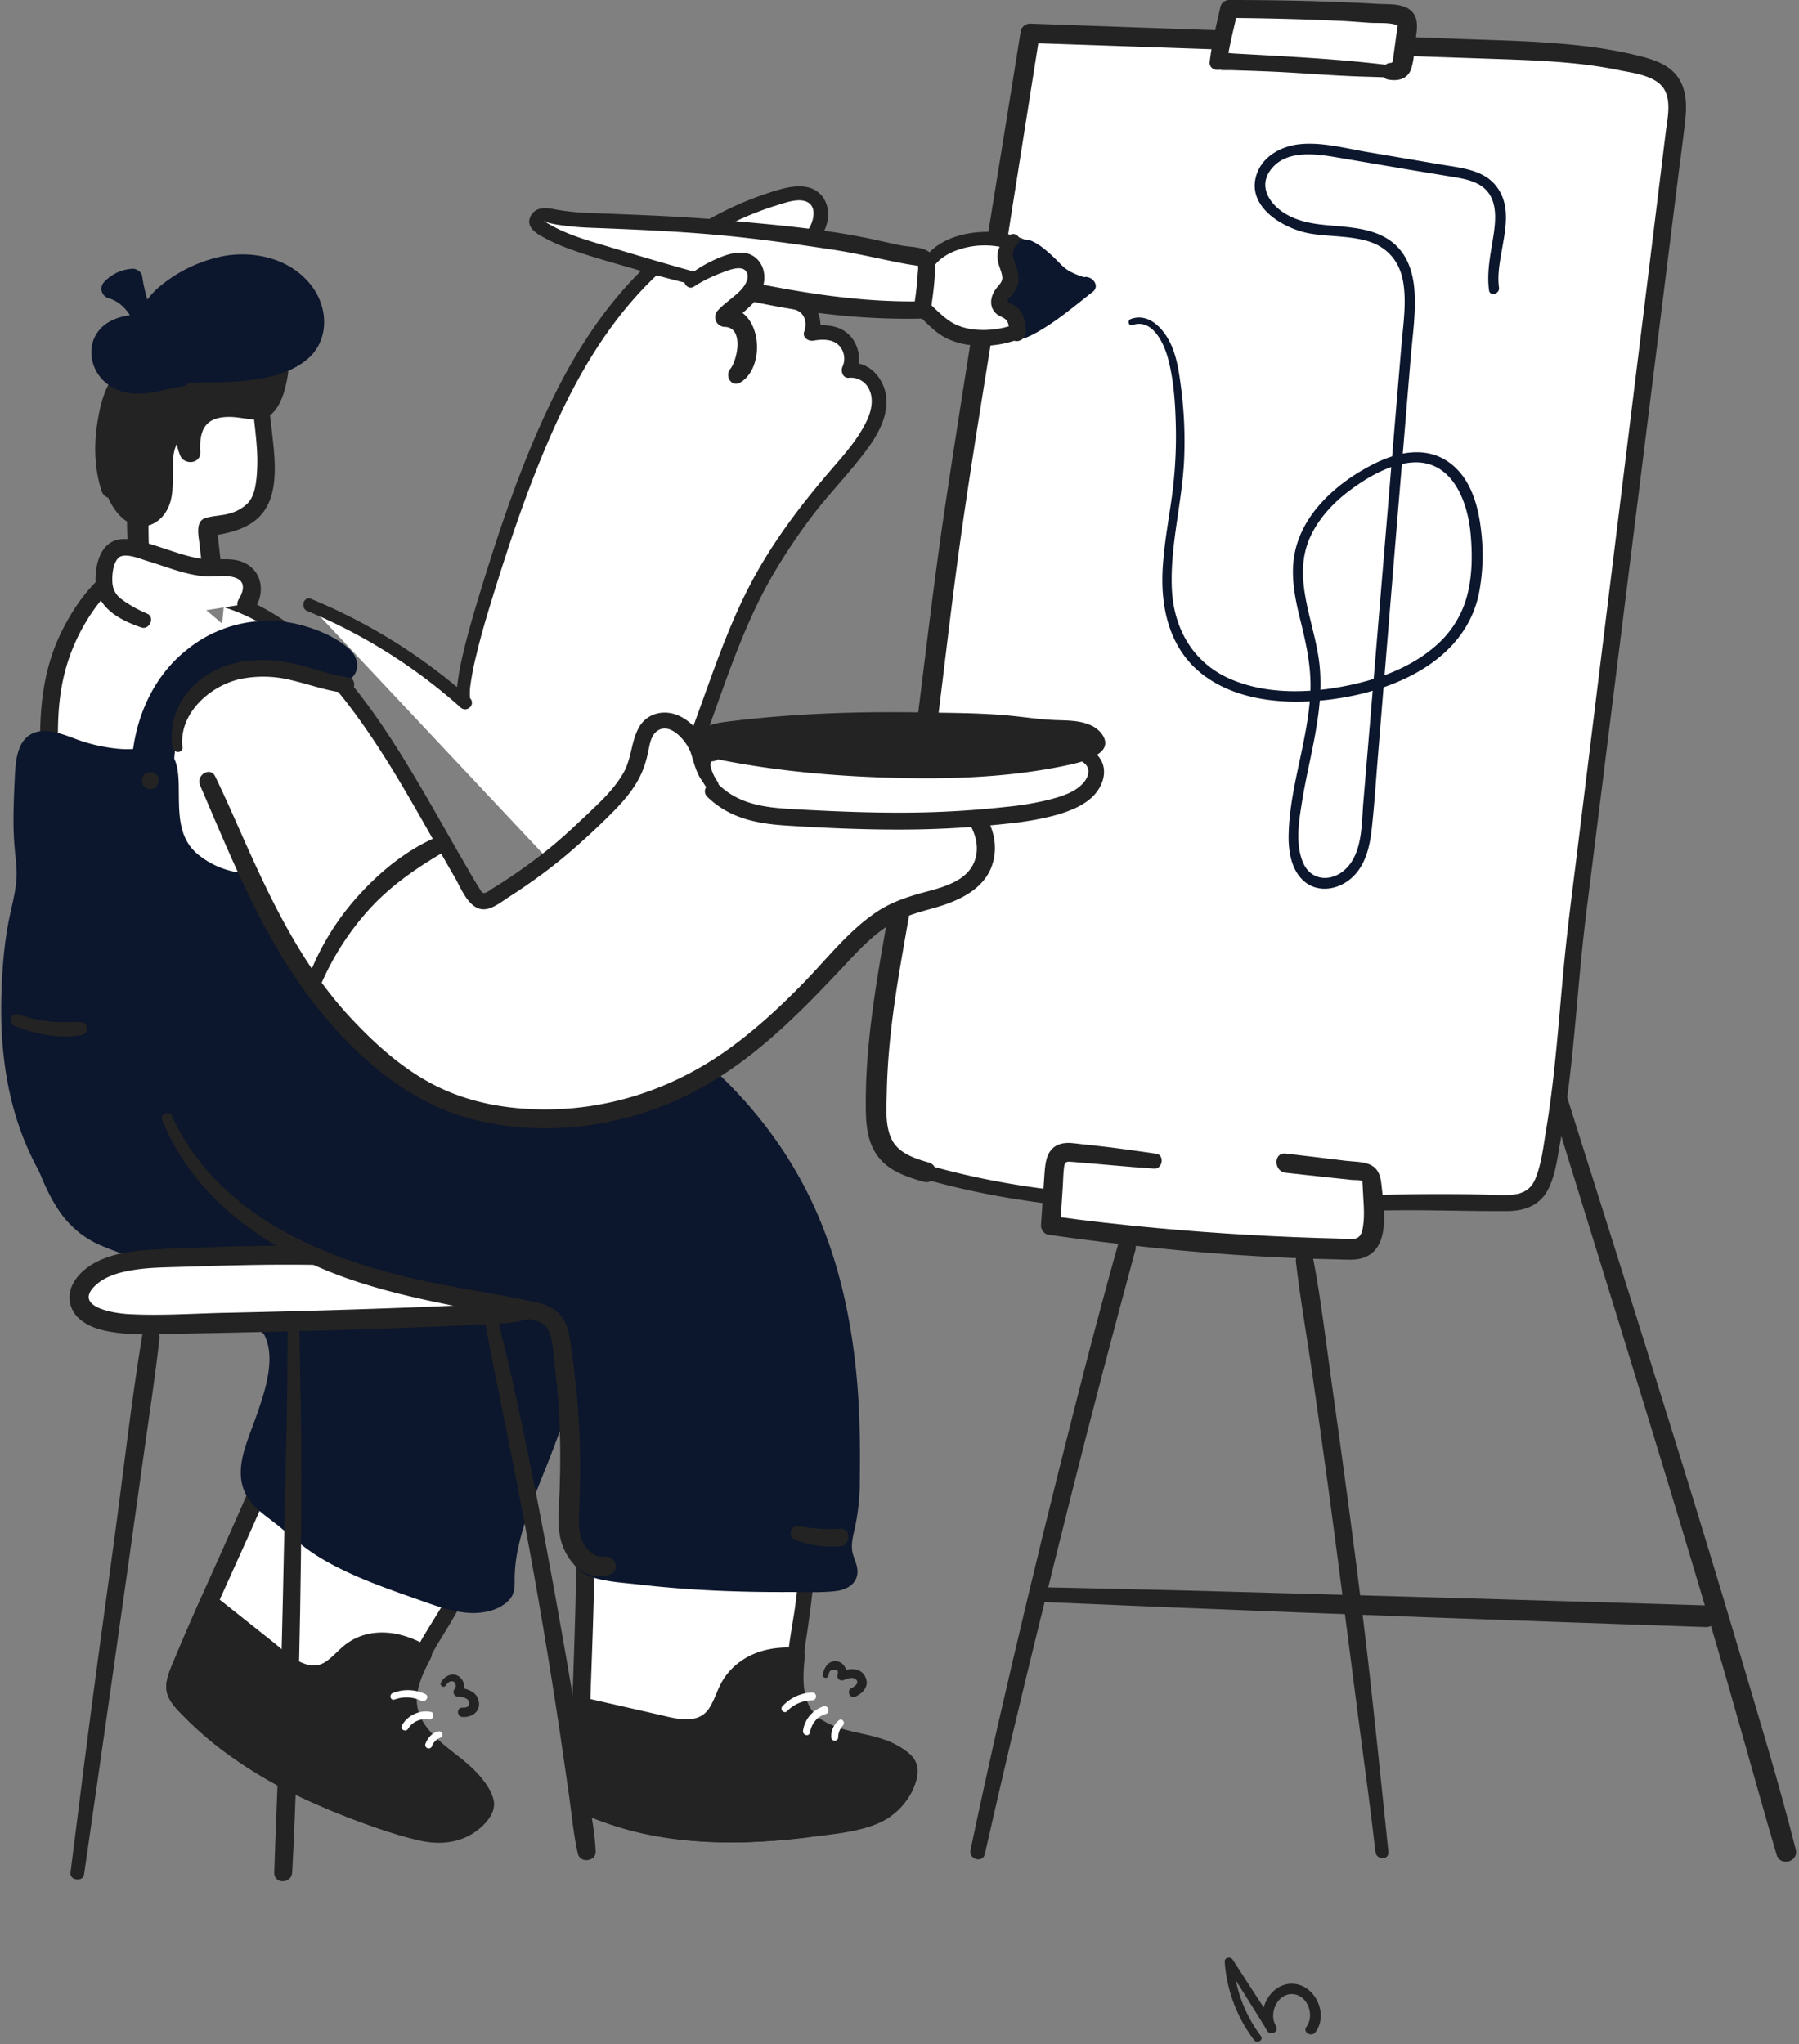 <?xml version="1.0" encoding="UTF-8" standalone="no"?><svg xmlns="http://www.w3.org/2000/svg" xmlns:xlink="http://www.w3.org/1999/xlink" fill="#000000" height="951.1" preserveAspectRatio="xMidYMid meet" version="1" viewBox="81.8 25.0 837.2 951.1" width="837.2" zoomAndPan="magnify"><rect x="81.8" y="25.0" width="837.2" height="951.1" fill="#808080" stroke="none"/><g id="change1_2"><path d="m761 395.29q27.68 95.09 57.08 189.71c20.47 66.23 41 132.46 60.66 198.94 10.26 34.55 19.68 69.39 29.84 104.06 1.67 5.7 10.37 3.32 8.91-2.46-7.81-30.87-17.16-61.41-26.23-91.93q-14.6-49.11-29.82-98c-20.57-66.3-41.66-132.36-62.44-198.51-10.83-34.44-21.75-68.85-32.15-103.42-1.12-3.71-6.92-2.14-5.83 1.61z" fill="#232323"/></g><g id="change2_1"><path d="m512.8 570.36c89.57 25.61 176.26 11.42 266.8 14.36 4.88.16 10.12.23 14.19-2.24 4.78-2.92 6.58-8.49 7.76-13.65 8.46-36.94 9.42-77.26 14.1-115l15.35-123.74 30.66-247.5c.9-7.26 1.48-15.51-3.86-20.93-3.13-3.18-7.75-4.72-12.23-5.94-22.38-6.06-46-6.91-69.28-7.72l-215.11-7.48-33.13 208.85c-10.23 64.5-15.26 128.8-26.59 193.28-5.75 32.71-12.34 65.53-11.86 98.65.1 7 .73 14.57 5.53 20 4.3 4.92 11.14 7.19 17.67 9.06z" fill="#ffffff"/></g><g id="change1_3"><path d="m511.91 573.57c70.61 20.16 143.88 15.77 216.39 14.61 18.25-.29 36.48.44 54.72.33 7.65 0 14.77-2.25 18.75-9.24 3.79-6.64 4.72-15.11 6.07-22.5 6.48-35.34 7.73-71.4 12.17-107q14.22-113.85 28.43-227.7l14.16-113.5c1.17-9.32 2.48-18.64 3.49-28 .76-7 .55-14.6-4-20.38-4.87-6.21-13.1-8.14-20.41-9.88a214.86 214.86 0 0 0 -26.56-4.31c-17.9-1.92-36-2.23-53.92-2.88q-28.77-1.12-57.54-2.12l-114.39-4-28.09-1c-1.78-.06-4 1.43-4.34 3.31-11.69 73.43-24 146.78-35.06 220.31-5.48 36.38-9.57 72.9-14.24 109.38-2.35 18.3-4.86 36.59-7.78 54.81s-6.5 36.47-9.44 54.75c-3.18 19.87-5.67 39.93-5.62 60.08 0 8.35.38 17.35 5.57 24.31s13.35 9.6 21.3 11.9c5.74 1.66 8.19-7.28 2.46-8.94-6.38-1.85-13.86-4.19-17.13-10.51-3.34-6.48-2.54-15.09-2.41-22.13.32-17.48 2.44-34.87 5.19-52.12 2.82-17.62 6.23-35.14 9.05-52.75s5.29-35.51 7.57-53.32c4.55-35.39 8.4-70.87 13.49-106.19 5.13-35.54 11.07-71 16.67-106.43q9.54-60.39 19.07-120.75l-4.35 3.29q110.82 3.82 221.57 7.6c17.49.62 35.08 1.47 52.27 5 6.55 1.35 16.92 2.43 21 8.55 3.76 5.7 1.71 14.25.94 20.52q-6.76 55.38-13.61 110.76l-27.13 220.37c-2.2 17.93-4.6 35.84-6.36 53.81-1.71 17.43-3 34.89-4.9 52.3-1 8.85-2.12 17.68-3.59 26.46-1.28 7.59-2.13 16.14-5.14 23.28-3.48 8.25-11.65 7.49-19.28 7.28-8.78-.25-17.58-.33-26.37-.32-70.27.13-141.3 7.12-210.75-7.09q-13.19-2.7-26.15-6.37c-4.13-1.15-5.88 5.24-1.77 6.42z" fill="#232323"/></g><g id="change2_2"><path d="m182.63 328.3c.38 20.18 10.51 38.81 23.31 53.23s28.27 25.51 42.67 38c52.44 45.33 94.26 108 95.49 183.76.63 38.75-10.25 77.12-25.48 113.37-7.57 18-16.28 35.62-25.37 53-6.94 13.28-22.73 33.2-21.63 48.25.71 9.68 8 17.19 15.5 23.21s15.76 11.75 19.68 20.49a7.39 7.39 0 0 1 .81 3.39 7.7 7.7 0 0 1 -1.84 4 24.35 24.35 0 0 1 -15.42 9.18c-6.42 1-12.77-.75-18.85-2.55-38.44-11.38-76.83-28.93-104.14-58.21-1.64-1.76-3.3-3.66-3.84-6-.69-3 .53-6.19 1.75-9.13 13.61-32.91 29.31-65 42.94-98.09 5.43-13.2 10.79-26.57 12.79-40.67.59-4.24.76-8.91-1.71-12.4-1.65-2.34-4.25-3.8-6.72-5.27-7-4.15-12.86-10.27-19.79-14.31-6.15-3.59-13.7-5.8-20.19-9-15.09-7.44-29.88-15.94-42.07-27.68-21.89-21.1-33.38-52-32.4-82.26.45-13.79 5.4-21.08 12.13-32.36 8.87-14.87 14.88-30 26.59-43.23" fill="#ffffff"/></g><g id="change1_4"><path d="m179.55 328.3c.52 19.41 9.16 37.29 21.31 52.12 13.28 16.21 30.56 28.35 46.25 42 27.4 23.87 51.36 52.05 68.31 84.31 17.84 34 27 72.12 24.92 110.52-2.46 45.37-19.44 88.72-39.34 129-4.57 9.26-9.08 18.64-14.39 27.5-4.54 7.55-9.45 14.92-13.27 22.87-3.45 7.19-6.44 15.17-5.27 23.27 1.34 9.24 7.8 16.64 14.69 22.47s15.34 11 19.76 19.2c1.44 2.68 1.14 4.06-.89 6.28a20.72 20.72 0 0 1 -6.1 4.58c-4.88 2.44-10.33 2.42-15.57 1.31-9.87-2.09-19.63-5.67-29.08-9.14a271.53 271.53 0 0 1 -27-11.51c-17.66-8.73-34.36-19.59-48.49-33.38-2.85-2.78-8.46-6.82-7.85-11.26.74-5.34 4.12-10.93 6.23-15.84 4.59-10.65 9.34-21.22 14.11-31.78 9.48-21 19.08-42 27.62-63.38 4.15-10.4 7.88-21.06 9.52-32.18.69-4.69 1.11-9.55-.8-14s-6-7-10-9.49c-8.63-5.32-15.53-12.71-24.91-16.87s-18.84-8.06-27.9-13.14c-17.65-9.92-33.27-22.58-43.78-40.12a108.54 108.54 0 0 1 -15.33-54.15c-.13-9.23 1.47-17.4 5.88-25.55 4.75-8.78 9.93-17.32 14.62-26.15 4.86-9.15 9.89-18.23 16.66-26.14 3.14-3.66-2.08-9-5.35-5.35-7.24 8.12-12.88 17.33-18.05 26.86-4.87 9-10.2 17.63-15.12 26.55a55.28 55.28 0 0 0 -7.16 26 117.32 117.32 0 0 0 3.07 29.4 112.5 112.5 0 0 0 27.07 51.33c14.27 15.23 33.57 26.75 52.76 34.69 4.67 1.93 9.46 3.65 13.84 6.2 4.54 2.64 8.51 6.1 12.66 9.3 2 1.54 4 3 6.15 4.39s4.66 2.37 6.18 4.34c2.86 3.72 1.23 10 .42 14.12-2.22 11.45-6.48 22.38-10.87 33.15-4.5 11-9.23 21.9-14.06 32.77-9.64 21.73-19.6 43.32-28.72 65.28-2 4.86-4.3 10-2.25 15.28 1.73 4.44 5.82 8 9.15 11.21a176.55 176.55 0 0 0 23.11 18.89c16.75 11.57 35.27 20.38 54.31 27.46a261.6 261.6 0 0 0 29.4 9.41c10.43 2.53 20.83 1.58 29.18-5.65 3.53-3.06 7.15-7.54 6.09-12.52-.93-4.4-4-8.48-6.93-11.78-6.41-7.28-15.07-12.08-21.7-19.14-6.47-6.88-8.67-14.6-5.89-23.65 2.69-8.72 7.73-16.65 12.46-24.38 11.3-18.46 20.71-38.2 29.38-58 9.15-20.89 17-42.39 22.29-64.61 9.63-40.86 8.85-83.16-4.66-123.06-12-35.54-32.86-67.55-58.32-94.95-13.38-14.4-28.19-27.07-43.37-39.53-16.19-13.3-32.11-27.5-41.48-46.62a70 70 0 0 1 -7.33-28.72c-.12-4-6.28-4-6.17 0z" fill="#232323"/></g><g id="change3_1"><path d="m103.63 476.08a124.2 124.2 0 0 0 3.88 102.74c2.68 5.25 5.78 10.36 10 14.49 7.65 7.52 16.77 9.8 26.32 13.4 9.93 3.73 19.14 11.1 28.75 15.84 11.84 5.84 32.11 10.51 36.45 25.08 4.8 16.13-4.67 36.59-9.61 51.52-1.25 3.77-2.43 7.67-2.28 11.64.47 12.19 11.53 16.65 19.27 23.8 9.38 8.65 19.57 14.67 31.36 19.76 11.4 4.94 23.13 9.07 34.85 13.2 10.67 3.75 23.6 7.18 32.41.08a6.54 6.54 0 0 0 1.84-2.08 8.67 8.67 0 0 0 .56-4.12c-.45-26.32 14.35-49.57 22.12-74 8.12-25.61 13.28-52.37 12.84-79.32-1.23-75.71-43-138.43-95.48-183.75-14.4-12.45-29.88-23.53-42.67-38s-22.93-33-23.31-53.23" fill="#0c162c"/></g><g id="change3_2"><path d="m100.66 475.26a127.4 127.4 0 0 0 -.82 94.33c2.88 7.3 6.26 14.63 11 20.94a44 44 0 0 0 18 14c7.32 3.21 15 5.25 22 9.16 7.2 4 13.91 8.9 21.39 12.39 10.05 4.7 22.54 7.61 30.08 16.32 9.46 11 3 29.27-1.09 41.13-4.48 13-12.6 28-2.58 40.44 3.7 4.59 8.77 7.68 13.25 11.41 6 5 11.74 10.05 18.46 14.15 15.07 9.18 32.25 14.85 48.79 20.72 7.09 2.52 14.35 5 21.95 5.27 6.38.21 14.19-1.57 18.31-6.9 2.32-3 1.82-6.63 1.92-10.18a72.36 72.36 0 0 1 1.43-12.37 140.38 140.38 0 0 1 7.25-23.52c6.23-15.9 12.94-31.31 17.42-47.84 8.93-32.92 11.77-67.08 5.85-100.79-5.1-29-16.37-56.75-31.83-81.75-15.25-24.66-34.52-46.78-56-66.15-23.69-21.34-53.6-39.35-65.77-70.36a69.36 69.36 0 0 1 -4.95-22.54c-.2-4.84-7.63-4.89-7.56 0 .46 32.49 22.63 57.41 46.16 77.17 11.6 9.75 23.4 19.18 34.32 29.7a316.25 316.25 0 0 1 28.86 31.71c17.38 22 31.63 46.7 40.64 73.29a209.1 209.1 0 0 1 9.64 91.65 266.24 266.24 0 0 1 -11.43 50.79c-5 15.37-12.39 29.83-17.17 45.27a98 98 0 0 0 -4.43 22.8c-.2 3.16 1 7.74-1.87 9.73a16.84 16.84 0 0 1 -9.79 2.74c-7.23 0-14.25-2.56-21-4.92-8.58-3-17.15-6-25.6-9.44a147.09 147.09 0 0 1 -22-10.65c-6.54-4-12-9.06-17.94-13.77-4.43-3.49-9.8-6.67-12.8-11.61-3.91-6.45-1.27-13.69 1-20.23 4.67-13.51 10.83-27.6 10-42.2-.35-6.25-2-12.12-6.09-17-3.59-4.31-8.52-7.42-13.49-9.9-5.13-2.57-10.53-4.55-15.81-6.79-6.65-2.83-12.71-6.71-18.87-10.44a113.67 113.67 0 0 0 -21.07-9.81c-7.34-2.63-14.41-5.68-19.81-11.51s-9.25-13.83-12.28-21.31a120.83 120.83 0 0 1 .31-91.51c1.51-3.68-4.45-5.26-6-1.64z" fill="#0c162c"/></g><g id="change2_3"><path d="m271.62 817.87c.71 9.68 8 17.19 15.5 23.21s15.76 11.75 19.68 20.49a7.39 7.39 0 0 1 .81 3.39 7.7 7.7 0 0 1 -1.84 4 24.35 24.35 0 0 1 -15.42 9.18c-6.42 1-12.77-.75-18.85-2.55-38.44-11.38-76.83-28.93-104.14-58.21-1.64-1.76-3.3-3.66-3.84-6-.69-3 .53-6.19 1.75-9.13" fill="#ffffff"/></g><g fill="#232323" id="change1_27"><path d="m268.53 817.87c1.36 14.67 13.45 22.87 23.79 31.6a57.23 57.23 0 0 1 7.58 7.43 28.5 28.5 0 0 1 2.74 4.05c1.43 2.55 1.93 4 0 6.42-5.09 6.26-13.12 8.35-20.85 7-7.56-1.3-15-4.11-22.28-6.6-7.08-2.44-14.1-5.08-21-8a234.69 234.69 0 0 1 -39.63-21.37 178.61 178.61 0 0 1 -19.17-14.95c-3.08-2.78-6.08-5.64-9-8.65-1.22-1.29-2.82-2.71-3.25-4.52-.54-2.25.69-5 1.4-7 1.39-4-5.07-6.8-6.9-2.91s-3.51 7.88-2.48 12.14 4.23 7.39 7.14 10.42a161.48 161.48 0 0 0 18.61 16.44 209.71 209.71 0 0 0 43.34 24.93c15.54 6.8 32.07 13.16 48.69 16.72 8.57 1.84 17.36 1.37 24.76-3.75a26 26 0 0 0 7.37-7.42c2.52-4.06 1.55-7.93-.63-11.88-4.31-7.8-11.71-13.09-18.55-18.51s-14.57-12.21-15.56-21.56c-.41-3.89-6.54-4-6.17 0z"/><path d="m278.66 794.49a47.64 47.64 0 0 0 -7.75-3.74c-8.17-3-17.66-3.07-24.93 2-4.91 3.43-8.69 9.05-14.27 10.8-7.35 2.29-14.72-2.88-20.92-7.8l-31.85-25.3c-4.66 10.54-9.26 21.1-13.67 31.76-1.22 2.94-2.44 6.12-1.75 9.13.54 2.37 2.2 4.27 3.84 6 27.31 29.28 65.7 46.83 104.14 58.21 6.08 1.8 12.43 3.54 18.85 2.55a24.35 24.35 0 0 0 15.42-9.1 7.7 7.7 0 0 0 1.84-4 7.39 7.39 0 0 0 -.81-3.39c-3.92-8.74-12.22-14.48-19.68-20.49s-14.79-13.53-15.5-23.21c-.52-7.15 2.73-15.35 7.04-23.42z"/><path d="m280.74 790.92c-8.06-4.65-17.05-7.45-26.4-5.89a26.76 26.76 0 0 0 -12.1 5.42c-3.14 2.48-5.75 5.74-9.13 7.9-8.6 5.49-18.44-4.73-24.7-9.7l-26.55-21.08c-1.84-1.46-5.3-1.85-6.49.84-4.72 10.66-9.39 21.35-13.83 32.13-2 4.84-3.47 9.9-.88 14.85 2.12 4.07 6.07 7.44 9.33 10.59 14.55 14.06 31.69 25.29 49.79 34.2a292.27 292.27 0 0 0 27.87 11.89c9.61 3.56 19.52 7.13 29.54 9.35 10.44 2.33 21 .86 29-6.7 3.46-3.27 6.54-7.64 5.22-12.6-1.2-4.53-4.41-8.73-7.54-12.12-7.17-7.75-17-12.78-23.41-21.24-3.23-4.24-5.15-9.15-4.62-14.53.61-6.24 3.55-12.19 6.43-17.65 2.48-4.71-4.66-8.89-7.14-4.18-4.42 8.38-8.78 17.93-7.35 27.64 1.25 8.55 6.89 15.59 13.17 21.19s13.93 10.18 19.11 17c1.09 1.43 2.94 3.7 3.23 5.51.36 2.28-1.73 4.07-3.34 5.5a20.08 20.08 0 0 1 -12.12 5c-5.19.31-10.27-1.21-15.19-2.66q-7.11-2.1-14.12-4.47c-8.71-3-17.31-6.23-25.71-10-16.61-7.42-32.68-16.52-46.8-28-4.08-3.33-8-6.86-11.75-10.58-3.47-3.45-7.77-6.49-6.24-11.81 1.69-5.85 4.67-11.53 7.07-17.11s4.95-11.38 7.46-17l-6.49.84 26.54 21.07c7.34 5.83 15.75 14.11 25.84 13.79 9.71-.31 13.88-8.85 21.52-13.09 8.6-4.78 18.72-1.7 26.65 2.87 4.58 2.64 8.75-4.51 4.13-7.17z"/></g><g fill="#ffffff" id="change2_18"><path d="m265.41 815.79a15.8 15.8 0 0 1 12.43.58c2.12 1 4-2.2 1.84-3.15a18.87 18.87 0 0 0 -15.11-.46c-1.84.73-1.1 3.72.84 3z"/><path d="m271.68 829.42a9.27 9.27 0 0 1 9.49-4.36c2.34.45 3.31-3.16 1-3.56a12.88 12.88 0 0 0 -13.3 6.26c-1.11 1.81 1.69 3.42 2.83 1.66z"/><path d="m282.84 837.33a7.09 7.09 0 0 1 3.89-3.79 1.53 1.53 0 0 0 -.81-2.94c-3 .55-5.15 3.11-6.16 5.88a1.61 1.61 0 0 0 1.12 2 1.63 1.63 0 0 0 2-1.12z"/></g><g id="change1_5"><path d="m289.28 809.19c.73-1.17 2.44-2.73 4-1.47a2.47 2.47 0 0 1 .15 3.12 2.14 2.14 0 0 0 1.49 3.6c1.65.18 4.28.37 5 2.12 1 2.35-.9 3.08-2.9 3-2.82-.1-2.77 4.15 0 4.34 4 .29 8.2-2.17 7.67-6.7-.58-5.09-5.46-6.56-9.81-7l1.83 3.17a6 6 0 0 0 -1.68-8.56c-3.07-1.74-6.51.2-8 3a1.32 1.32 0 0 0 2.28 1.34z" fill="#232323"/></g><g id="change2_4"><path d="m511.82 152.14c1.91-6.95 8.55-11.65 15.38-13.95a42 42 0 0 1 27.18.18 44.24 44.24 0 0 1 17.9 12.31 15.84 15.84 0 0 0 5.79 4.43c1.54.68 7.91 3.86 9.34 2.74l-8 6.27c-6.32 4.93-12.7 9.89-19.9 13.43-10.05 4.94-22.94 6.39-33.59 2.28-7.5-2.89-12.17-10.37-18.9-14.78" fill="#ffffff"/></g><g id="change1_6"><path d="m514.44 152.86c2.45-7.53 10.41-11.29 17.63-12.84a38.11 38.11 0 0 1 25.64 3.52 41.85 41.85 0 0 1 9.39 6.84c2.46 2.34 4.54 5.1 7.49 6.87 3.78 2.27 10.27 5.79 14.61 3.66l-4.29-5.56c-12.09 9.42-24.47 21-40.34 22.88-6.73.8-14.46.22-20.31-3.5-5.66-3.6-9.72-9.24-15.39-12.93-4.11-2.68-7.67 3.72-3.79 6.5 6 4.28 10.34 10.65 17 14 7.13 3.58 15.64 4.21 23.43 3.16 17.5-2.36 30.94-14.67 44.36-25.12 3.33-2.58-.9-7.24-4.28-5.55 1.25-.62.59-.12-.46-.54-.72-.29-1.47-.5-2.19-.78-1-.41-2-.86-3-1.32-3.48-1.68-5.6-4.5-8.39-7.08a44.17 44.17 0 0 0 -22.17-11.44c-14.52-2.62-35.49 1.54-40.24 17.78-1 3.37 4.16 4.75 5.23 1.44z" fill="#232323"/></g><g id="change2_5"><path d="m225.69 306.45a253.86 253.86 0 0 1 72.66 45.55c-4.13-3.7 6.18-38.52 7.84-43.92 4.19-13.71 8.49-27.7 13.34-41.29 15.05-42.22 32-83.81 64.79-115.39a147.12 147.12 0 0 1 57.09-33.82c5.81-1.85 16.5-5.28 20.75 1.19 2.06 3.14 2 7.32.67 10.84s-3.71 6.51-6.15 9.37q-4.55 5.34-9.46 10.37c-2.48 2.54-5.78 5-5.61 9 .32 7.36 11.56 5.43 15.74 10.26a11.22 11.22 0 0 1 2 11.61c4.43-.85 9.29-.92 13.15 1.41a12.28 12.28 0 0 1 4.35 15.73c6.17-1 12.13 4.24 13.56 10.33s-.7 12.51-3.89 17.89c-7.86 13.21-19.12 23.75-28.4 35.9a263.23 263.23 0 0 0 -24.88 38.61c-16.59 32.08-24.64 68-40.64 100.36-8.7 17.61-21.05 35.16-39.65 41.5" fill="#ffffff"/></g><g id="change1_7"><path d="m224.9 309.34a252.88 252.88 0 0 1 71.27 44.86c2.95 2.63 7.15-1.49 4.36-4.37.34.35.05.36 0-.28 0-.37-.06-.61-.08-1.1a30.23 30.23 0 0 1 .36-5.29 130 130 0 0 1 2.6-13.12c1.68-7.06 3.62-14.07 5.73-21 8.92-29.27 18.53-58.53 31.19-86.43 11.81-26 26.91-50.86 48-70.43a142.65 142.65 0 0 1 36-24.26 145.14 145.14 0 0 1 19.67-7.6c3.92-1.2 10.53-3.6 14.28-.81 3.22 2.38 2.21 7.4.72 10.44-1.75 3.56-4.61 6.57-7.22 9.52-2.87 3.23-5.87 6.31-8.91 9.38-2.12 2.15-4 4.54-4.52 7.6-1 6 3.32 9.46 8.46 11.15 2.22.73 4.82 1.07 6.82 2.34 3.15 2 3.67 6.09 2.42 9.34-1 2.69 1.94 4.64 4.24 4.23 4.08-.71 9.21-.89 12.2 2.51a8.93 8.93 0 0 1 1.4 9.56c-1 2.09.14 5.54 3 5.21a9.3 9.3 0 0 1 9.57 5.82c2 4.47.74 9.82-1.24 14.06-3.92 8.38-10.38 15.64-16.37 22.58-12.77 14.8-24.62 30.16-34.34 47.17-19.5 34.13-27.59 73.11-45 108.19-8.15 16.44-19.5 33.51-37.37 40.32-3.66 1.39-2.21 7.24 1.65 6 17.42-5.7 29.55-20.08 38.23-35.63 10-18 16.81-37.7 23.71-57 7.25-20.32 14.66-40.63 25.48-59.37a274.22 274.22 0 0 1 18-27.11c6.24-8.35 13.38-15.94 20-24 6.78-8.33 14.85-18.21 15.15-29.48.25-9.51-7.18-19.59-17.49-18.4l3 5.21a16 16 0 0 0 -1.92-17.26c-4.83-5.84-12.56-6.17-19.49-4.95l4.24 4.24c2.3-6 .11-13.76-5.6-17.11a28.54 28.54 0 0 0 -6.42-2.41c-1.53-.45-4.59-.9-5.42-2.52-1.28-2.49 2.29-5.19 3.76-6.66 3.08-3.06 6-6.28 8.85-9.55 4.7-5.43 9.85-11.65 9.28-19.32-.46-6.1-4.47-10.8-10.57-11.69-5.62-.83-11.31 1-16.59 2.67a151.93 151.93 0 0 0 -41.36 20.77c-25.39 18.16-44.06 44.08-57.95 71.73-14.44 28.74-25 59.54-34.43 90.22-3.18 10.31-6.31 20.64-8.79 31.15a127.27 127.27 0 0 0 -2.94 16c-.32 3.16-.75 7.35 1.67 9.85l4.36-4.37a261.3 261.3 0 0 0 -74-46.28c-3.57-1.47-5.12 4.33-1.59 5.79z" fill="#232323"/></g><g id="change2_6"><path d="m331.3 632.6c5.56-2.69 7.74-6.79 5.78-10.88-1.37-2.88-3.3-8.79-7.26-10.28-6.76-2.52-20.14-1.44-27.84-1.61-19.2-.44-38.5-.05-57.69-.61-27.92-.82-56 0-84 1.1-9.83.38-20.1.88-28.84 4.4s-15.27 11.06-12.09 17.45c4.07 8.18 19.58 9.24 32.15 9 53.31-1 106.63-2.08 160-4.91 6.76-.37 14-.86 19.79-3.66z" fill="#ffffff"/></g><g id="change1_8"><path d="m333 635.5c5.53-2.73 9.92-7.93 7.76-14.37-1.75-5.21-4.45-11.36-9.9-13.48-5.77-2.24-12.64-2.06-18.72-2.1-7.41 0-14.82-.18-22.23-.29-36.44-.52-72.87-1.29-109.3 0-8.85.31-17.71.59-26.54 1.12-8 .49-16.26 1.21-23.81 4.18-6 2.37-12.14 6.46-14.89 12.57a13.16 13.16 0 0 0 3.7 15.78c4.67 3.94 10.89 5.37 16.8 6.16 7.46 1 14.93.77 22.44.63q27.33-.51 54.68-1.13 30.76-.72 61.52-1.89 15.72-.63 31.44-1.42c9.32-.48 19.1-.42 27.56-4.84 4.31-2.26 1.31-9.82-3.37-8-6.87 2.67-14.18 3-21.45 3.33q-12.3.63-24.61 1.15c-16.4.7-32.81 1.24-49.22 1.73q-24.27.7-48.53 1.22c-14.88.33-30 1.43-44.87.59-6.39-.36-25.42-3.21-15.61-13 4.78-4.76 11.82-6.53 18.28-7.56 7.55-1.2 15.28-1.19 22.91-1.44 16.05-.51 32.1-1 48.16-1s32.35.52 48.54.61 32.62.29 48.91-.06c3.37-.07 6.75-.1 10.11.16 2.44.19 5.47.32 7.22 2.21a21.91 21.91 0 0 1 3.81 7c1.16 3.19-1.62 5-4.19 6.42-3.82 2.01-.45 7.61 3.4 5.72z" fill="#232323"/></g><g id="change2_7"><path d="m192.41 413.38c7.79 18.26 23.92 30.71 40.93 38.11s35.23 10.56 53 15.44c64.62 17.77 126 56.2 155 124.78 14.88 35.1 19.12 75 18.59 115-.26 19.87-1.71 39.86-3.59 59.83-1.44 15.26-8.51 40.56-1.95 53.81 4.22 8.51 13.69 12.07 22.72 14.2s18.73 3.63 25.54 9.85a6.65 6.65 0 0 1 2 2.73 8.2 8.2 0 0 1 -.19 4.51 27.41 27.41 0 0 1 -10.7 15.36c-5.5 3.79-11.94 5.06-18.16 6.15-39.3 6.85-80.83 8.15-116.6-6.29-2.15-.87-4.36-1.85-5.73-3.77-1.74-2.43-1.79-5.89-1.77-9.13.31-40.73 3.19-81.42 2.68-122.17-.11-7.92-6.44-94.12-6.26-94.07l-92.22-25.4c-50.84-14-65.19-34-73.82-91.5" fill="#ffffff"/></g><g id="change1_9"><path d="m189.74 414.94c6.7 15.35 19.24 27.22 33.77 35.22 16.9 9.32 36 13.19 54.5 17.91 30.8 7.83 60.56 19.89 87 37.65s49.05 41.42 64.49 69.52c18.64 33.93 25.44 72.53 26.64 110.87a571.12 571.12 0 0 1 -2.07 64.08c-.7 8.67-1.4 17.32-2.78 25.91-1.29 8-2.72 16-3.24 24.17-.46 7.09-.29 14.71 2.73 21.28 3.22 7 9.69 11.33 16.65 14.05 7.85 3.07 16.38 3.76 24.25 6.74 2.67 1 8.77 3.35 9.26 6.52.59 3.87-3.5 9.36-6 11.93-6.42 6.69-16 7.83-24.74 9.25-9.75 1.59-19.55 2.78-29.4 3.45-19.67 1.33-39.63.67-58.9-3.76-4.31-1-8.58-2.16-12.78-3.54-2.29-.74-4.56-1.55-6.81-2.41-1.77-.68-4.27-1.34-5.51-2.84s-1.17-4-1.19-5.89c0-2.65 0-5.3.09-7.95q.13-8.24.37-16.48c.6-21.5 1.59-43 2.1-64.5.32-13.45.75-27 0-40.4-.51-8.87-1.11-17.73-1.71-26.59-1.29-19.2-2.69-38.39-4-57.6-.06-.88-.08-1.77-.17-2.65-.1-1 .34-1.6-.21 0a4.42 4.42 0 0 0 -3-5.38l-60.61-16.68c-16.48-4.54-33.42-8.29-49.42-14.38-9.63-3.67-19-8.55-26.65-15.6a66.73 66.73 0 0 1 -16.11-23.91c-5.59-13.65-8.57-28.58-10.77-43.12-.72-4.79-8-2.75-7.28 2 3.63 24 8.13 50 25.45 68.36 18.82 19.94 48 25.54 73.24 32.51l69.82 19.24-3-5.37c-.5 1.44 0 3.51.06 5q.35 5.09.7 10.14 1.11 15.95 2.26 31.89c1.33 18.78 3.17 37.63 3.23 56.47.07 22.43-.77 44.85-1.52 67.26-.36 11-.7 22-.9 32.94-.1 5.29-.35 10.63-.16 15.91.16 4.22 1.06 8.39 4.34 11.3s7.89 4.13 11.83 5.51a143.61 143.61 0 0 0 15 4.38 182.54 182.54 0 0 0 28.77 4.27c20.26 1.44 40.62-.17 60.65-3.26 9.34-1.44 19.73-2.5 27.71-8 6.52-4.49 12.75-12.77 13-21 .27-8.49-10.24-12.93-17-15.1-8.23-2.65-17.23-3.23-25-7.22-7-3.61-10.51-9.38-11.16-17.15-.69-8.3.53-16.7 1.8-24.89a546.49 546.49 0 0 0 5.47-56.55c2.07-41.41.5-84.21-12.91-123.82a200.88 200.88 0 0 0 -55.92-84.8c-23.68-21.29-51.86-37-81.67-48-17.18-6.32-34.9-10.31-52.57-14.94-18.14-4.74-36.22-11.25-50.07-24.38a63.71 63.71 0 0 1 -14.64-20.72c-1.6-3.63-6.9-.49-5.33 3.12z" fill="#232323"/></g><g id="change3_3"><path d="m154.79 527.07c8.63 57.49 50.09 71.25 100.93 85.25l92.21 25.4c-.95-.26 1 39.38 1.12 42.06a401.24 401.24 0 0 1 0 52.13c-1 13.67-.32 22.41 14.2 24.6 35.18 5.29 69.69 6.1 105.22 5.15 3.3-.09 7.39-.73 8.39-3.88.65-2-.37-4.17-1.13-6.17-2.67-7.08-.76-12.26.72-19.11 1.65-7.66 1.52-15.88 1.61-23.85.48-40-3.81-79.89-18.73-115-29.16-68.54-90.54-106.91-155.18-124.6-17.75-4.85-36-8-53-15.37s-33.15-19.81-41-38.06" fill="#0c162c"/></g><g id="change3_4"><path d="m151.81 527.89c2.13 13.92 6.5 27.66 14.48 39.39a86 86 0 0 0 26.71 24.88c25.37 15.45 55.92 21.71 84.19 29.55l69.81 19.29v-6.65c-4.5.94-2.78 11.15-2.7 14.14.19 7.79.51 15.58.85 23.37.38 8.64.87 17.28 1.06 25.93.16 7.8.13 15.6-.18 23.4-.26 6.26-1.1 12.56-.94 18.83.22 9.1 4 16.32 13.11 19.08 6.65 2 14.12 2.36 21 3.16q11.6 1.34 23.23 2.13c15.71 1.07 31.45 1.45 47.2 1.37 7 0 14.37.36 21.36-.48 5.71-.69 10.76-4.24 9.73-10.63-.49-3.07-2.19-5.77-2.43-8.92-.25-3.36.62-6.63 1.37-9.87a104.67 104.67 0 0 0 2.27-22.19c.21-15 .05-29.91-1.19-44.84-2.38-28.65-8.35-57-20.45-83.23-20-43.27-55.62-77.09-97.72-98.71a305.14 305.14 0 0 0 -66.57-24.4c-26.25-6.47-54.22-12.34-72.86-33.62a61.29 61.29 0 0 1 -9.68-15.13c-2-4.46-8.39-.57-6.53 3.82 9.66 22.8 31.26 36.72 53.94 44.4 13.39 4.54 27.28 7.29 40.9 11a312.65 312.65 0 0 1 31.47 10.31c40.95 15.93 78.65 42 103.77 78.51a199.67 199.67 0 0 1 29.82 68.92c6.34 27.66 7.59 56 7.23 84.3a97.71 97.71 0 0 1 -2.29 20.53c-1.42 6.36-1.6 12 .63 18.15.27.73 1.17 2.43.64 3.17s-2.14.78-2.85.87c-3.63.49-7.47.26-11.12.33q-11 .22-22.06.15c-14.84-.12-29.68-.7-44.47-1.94q-11.07-.93-22.11-2.38c-4.72-.63-10.79-.73-14.65-3.94-2.74-2.29-3.27-6.11-3.4-9.47-.21-5.73.54-11.5.79-17.22.64-14.52.22-29.05-.56-43.55-.65-12.31-1.32-24.66-1.43-37 0-1.05 0-2.11 0-3.16a5.18 5.18 0 0 0 .05-1c-.09-.48-.06 0 0 0 .51.68-5 3.08-2.34 2.51 3.41-.72 3.16-5.78 0-6.65-37.08-10.15-74.48-19.52-111.27-30.68-23.18-7-47.54-16.26-63.08-35.83-9.51-12-14.41-26.68-16.74-41.63-.61-3.92-6.54-2.25-5.95 1.64z" fill="#0c162c"/></g><g id="change2_8"><path d="m454.39 820.34c4.22 8.51 13.69 12.07 22.72 14.2s18.73 3.63 25.54 9.85a6.65 6.65 0 0 1 2 2.73 8.2 8.2 0 0 1 -.19 4.51 27.41 27.41 0 0 1 -10.7 15.37c-5.5 3.79-11.94 5.06-18.16 6.15-39.3 6.85-80.83 8.15-116.6-6.29-2.15-.87-4.36-1.85-5.73-3.77-1.74-2.43-1.79-5.89-1.77-9.13" fill="#ffffff"/></g><g id="change1_10"><path d="m451.73 821.89c6.24 12 19.91 14.58 31.87 17.53a62.94 62.94 0 0 1 9.22 2.83c2.42 1 7.49 3.15 8.49 5.82s-2 7.42-3.34 9.52a23.14 23.14 0 0 1 -8 7.48c-6.42 3.61-14.37 4.33-21.52 5.42q-11.88 1.8-23.85 2.71a228.41 228.41 0 0 1 -47-.93 167 167 0 0 1 -24.91-5.27 117 117 0 0 1 -12.53-4.27c-1.43-.6-3-1.2-3.83-2.59-1-1.69-.93-4.32-1-6.2a3.78 3.78 0 0 0 -7.56 0c-.22 3.84-.2 7.88 2 11.22s5.78 4.83 9.3 6.25a139.67 139.67 0 0 0 25.43 7.46c17.3 3.42 35.1 4 52.66 2.88 9.1-.58 18.17-1.63 27.18-3 8.26-1.24 17.05-2.21 24.85-5.36a30.85 30.85 0 0 0 16.5-15.07c1.59-3.26 3.24-7.41 2.57-11.09-.65-3.53-3.48-5.85-6.3-7.8-13.29-9.17-36.36-4.87-44.84-20.69-1.88-3.51-7.16-.4-5.33 3.11z" fill="#232323"/></g><g id="change1_11"><path d="m120.91 897.23q14.4-99.47 28.28-199c2.34-16.87 5-33.74 6.82-50.68.48-4.55-7.31-5.65-8.06-1.09-5.2 31.71-8.74 63.77-13.07 95.6-4.72 34.56-9.51 69.12-13.9 103.72q-3.23 25.29-6.38 50.6c-.44 3.56 5.79 4.43 6.31.85z" fill="#232323"/></g><g id="change2_9"><path d="m150.65 286c-14.56 2.4-25.21 14.91-32.84 27.54-15.1 25-14.26 50.29-12 78.5q1.26 15.32 2.51 30.63c.62 7.61 1.23 15.35-.45 22.8-2.42 10.9-11.87 19.23-13.34 30.14-3.63 26.66 63.34 29.07 79.19 28.72 22.18-.5 45.94-4.51 61.79-20 4.91-4.81 9-10.91 9.58-17.76.57-6.51-2.05-12.82-4.43-18.9a325.44 325.44 0 0 1 -22-104.23" fill="#ffffff"/></g><g id="change1_12"><path d="m149.76 282.73c-18.67 3.27-31.87 20.81-39.65 36.87-8.81 18.17-10.33 38.25-9.38 58.16.53 11.2 1.58 22.39 2.47 33.57.86 10.95 3.21 23.19.28 34-3.64 13.4-19.32 26.12-11.35 41 5 9.36 16.72 13.71 26.32 16.42 11.94 3.38 24.47 4.88 36.82 5.73 29 2 64.65.38 85.59-22.67 7.1-7.81 10.66-17.27 8.49-27.81-1.08-5.28-3.36-10.26-5.25-15.28q-3.06-8.15-5.7-16.45a320.74 320.74 0 0 1 -13.57-66.12q-.81-8.36-1.25-16.72c-.32-6.32-10.14-6.38-9.88 0a326.06 326.06 0 0 0 9 63.78q3.65 15 8.72 29.68c1.67 4.84 3.51 9.61 5.37 14.39s4 10 3.4 15.28c-1 8.62-8.51 15.66-15.34 20.21a71.15 71.15 0 0 1 -23.27 9.66c-12.31 2.91-25.08 3.53-37.69 3.16a212.72 212.72 0 0 1 -32.65-3.25c-9.35-1.75-20.79-4.18-27.95-10.42-2.71-2.37-4.33-4.95-4.41-7.82-.21-7.6 5.52-14.44 9-20.79 4.83-8.92 5.93-18.24 5.33-28.28-.63-10.56-1.74-21.12-2.63-31.66-1.79-21.08-3.87-42.81 2.45-63.37a89 89 0 0 1 14.78-28.41c6.1-7.84 13.83-14.45 23.82-16.33 4.28-.81 2.45-7.26-1.79-6.51z" fill="#232323"/></g><g id="change3_5"><path d="m103.09 570.14c-11.2-20.81-16.17-44.58-16.91-68.2a256.32 256.32 0 0 1 2.34-41.34c1.4-10.76 6.06-23.25 4.72-34a168.12 168.12 0 0 1 -.92-32.19c.4-5.81-.34-19.92 5.07-23.88 5.56-4.06 17.51 2.17 23.35 3.69 9.31 2.42 18.9 4.44 28.51 2.64 2.68-.5 5.65-1.18 8 .22 2.57 1.54 3.25 4.92 3.45 7.92.8 11.5-1.5 23.94 4.24 33.95 7.51 13.11 31.93 21.68 45.36 14.2 7.9-4.4 12.51-12.32 15.56-20.55 2.9-7.82 2.28-20.62 14.09-18.85 4 .6 7.49 2.92 10.55 5.54 10.56 9 17.06 21.84 22.56 34.59 4.48 10.38 8.52 21.12 9.57 32.37 2.6 28-16 56.58-42.59 65.59" fill="#0c162c"/></g><g id="change3_6"><path d="m105.39 568.79c-9.76-19.53-14.47-41.46-15.39-63.19a247 247 0 0 1 1.15-35c1.1-10.76 4-21.05 5.49-31.72s-.78-21.49-.82-32.29c0-8.3 0-17.25 1.16-25.49.34-2.28.83-6.51 3.29-7.61 2.93-1.31 7.46.58 10.26 1.5 9.08 3 18 5.84 27.59 6.48a47.22 47.22 0 0 0 8.49-.17c2.27-.26 5.5-1.54 7.76-1 3.58.85 2.39 9.14 2.35 11.77-.14 10-.78 20.59 4.51 29.54 7.66 13 25.83 20.35 40.46 18.81 17.87-1.88 26.74-18.27 30.63-34.07.55-2.25 1.1-5.87 3.13-7.38 2.47-1.82 6.44.06 8.69 1.46 8.26 5.12 14.07 14.21 18.55 22.6 9.11 17.07 18.15 37.85 14.68 57.6a62.13 62.13 0 0 1 -27.37 41.3 56.52 56.52 0 0 1 -11.15 5.47c-5.59 2-3.24 10.91 2.47 9a69.74 69.74 0 0 0 46.32-64.2c.1-11.21-3-22.17-7.11-32.51s-8.53-20.52-14.65-29.69c-5.5-8.22-13.5-18.16-23.63-20.52-8.47-2-14.86 2.24-17.67 10.17-1.13 3.19-1.62 6.55-2.56 9.8a42.11 42.11 0 0 1 -6.12 12.55c-5.13 7.15-12.36 10-21 9.21a38.91 38.91 0 0 1 -21.88-9.42c-7.68-7-7.9-17.13-8-26.84-.09-8.43.64-22.44-11.19-22.63-2.61 0-5.19.76-7.77 1a46.43 46.43 0 0 1 -9.93 0 78.51 78.51 0 0 1 -16.31-3.49c-6.94-2.28-16-7-23.27-3.38-7.07 3.63-7.55 13.6-7.88 20.55-.47 10.56-1 21.1-.13 31.65.44 5.67 1.4 11.19.79 16.89-.58 5.5-2 10.88-3.13 16.28-2.47 11.81-3.39 24.06-3.75 36.1-.7 23.18 2.11 47.1 11.06 68.65a138.13 138.13 0 0 0 7.28 14.93c1.7 3 6.12.36 4.6-2.69z" fill="#0c162c"/></g><g id="change2_10"><path d="m186.22 304.06c15.36 4.51 29.06 13.66 40.65 24.7 32.21 30.67 52.37 74.25 75.2 111.89 1 1.66 2.25 3.49 4.17 3.8 1.55.25 3.05-.6 4.41-1.41a245.17 245.17 0 0 0 42.83-32.41c10.14-9.76 22.3-19.49 25.68-33.85 1.3-5.48 1.92-12 6.69-15 3.08-1.93 7.18-1.7 10.47-.13a23.16 23.16 0 0 1 8.09 7.17c4.16 5.41 3.33 14.16 8.66 18.72 5.88 5 18.31 4.91 25.6 5.33 26 1.48 52.43-1.12 78.3.73 16.63 1.2 31.03 23.28 19.66 38.4-8 10.59-23.42 11-35.67 16.07-13.12 5.43-22.88 16.52-32.5 27-20.83 22.63-43.74 44.21-71.6 57.24-26.91 12.6-57.77 16.23-87 11-28.56-5.12-48.87-21.18-68.47-42.1s-33.11-46.6-45-72.49c-6.14-13.36-11.89-26.9-18-40.27" fill="#ffffff"/></g><g id="change1_13"><path d="m185.32 307.32c31.41 9.52 53.77 37 71.23 63.38 8.95 13.52 17 27.61 25 41.71 4 7 7.89 13.95 11.93 20.87 3 5.21 6.83 15.74 14.39 14.74 3.87-.52 7.72-3.71 10.93-5.77q5.55-3.54 10.91-7.36a242.05 242.05 0 0 0 20.91-16.6c5.77-5.13 11.48-10.46 16.9-16 5.11-5.18 9.89-10.93 12.88-17.62a49.58 49.58 0 0 0 3-9.72c.66-3.07 1.18-7.15 3.67-9.37 6.24-5.55 14.54 4.54 16.27 9.9 2 6.18 3.12 12.56 9 16.37 5.4 3.52 12.44 4.16 18.7 4.59 17.41 1.19 34.81.88 52.25.62 9.44-.14 18.89-.19 28.32.29 6.67.33 12.23 1.31 17.27 6.05 8.74 8.23 11.13 22.51.21 30.09-5.58 3.87-12.45 5.35-18.89 7.14-7.11 2-13.95 4.4-20.14 8.49-13.27 8.78-23.2 21.79-34.2 33.08-11.43 11.74-23.56 22.93-37 32.32-28.14 19.61-61.36 29.13-95.66 26.15-15.36-1.33-30.13-5.35-43.52-13.11-12.68-7.32-23.68-17.29-33.68-27.89-23.79-25.05-38.56-56.62-52.4-87.87-3.78-8.55-7.58-17.09-11.64-25.51-2.31-4.81-9.09-.6-7.05 4.12 14.31 33.24 28.06 67.78 49.71 97.08 18.2 24.61 42.7 47.9 72.55 57 33.13 10.14 71.33 5.79 102.38-8.91s54.57-39.3 77.62-63.91c5.49-5.86 11.23-11.65 18-16 6.53-4.16 13.7-6.08 21.08-8.14 13.2-3.68 26.93-10.2 28.44-25.54 1.23-12.48-7.32-25.15-18.52-30.18-7.39-3.32-16-2.84-24-3-9.69-.17-19.38 0-29.07.22s-19.39.35-29.08 0c-7-.24-14.48-.12-21.4-1.65-2.73-.6-5.79-1.43-7.72-3.6-2.26-2.53-2.8-6.4-3.76-9.53-2.1-6.85-6.74-13.21-13.41-16.22-6.95-3.15-15.08-1.18-18.77 5.75-3.48 6.53-3.27 14.22-7 20.76-3.83 6.8-9.47 12.32-15.08 17.64-6.25 5.93-12.47 11.87-19.15 17.32a246.1 246.1 0 0 1 -21.63 15.7c-1.91 1.24-3.84 2.45-5.78 3.65a10.8 10.8 0 0 1 -2.62 1.56c-1.65.37-1.83-.53-2.57-1.68-2.24-3.46-4.26-7.09-6.34-10.66-8.52-14.6-16.65-29.43-25.39-43.9-16.74-27.73-36.49-56.75-64.76-73.85a93.37 93.37 0 0 0 -21.59-9.6c-4.18-1.25-6 5.25-1.8 6.51z" fill="#232323"/></g><g id="change2_11"><path d="m179.05 198.41c9.93-3.51 22.86 2.26 23.78 13 1.14 13.28 4 26.36 1.83 39.76a23.93 23.93 0 0 1 -2.5 8c-4.48 7.88-14.71 9.91-23.69 11.13-.26 0 1.41 15.8 1.6 17.22.75 5.62 1.44 5.41-2.75 9.91-5.28 5.68-16.52 8.42-22.82 5.29-6.47-3.2-7.55-9.5-8-16.18-1.41-21.84-.05-44.2 2.53-65.9" fill="#ffffff"/></g><g fill="#232323" id="change1_26"><path d="m179.91 201.53c6-1.86 13.38-.45 17.29 4.77 2.3 3.06 2.11 6.77 2.47 10.41.53 5.29 1.23 10.56 1.6 15.86a83.64 83.64 0 0 1 -.07 14.59c-.44 4.18-1.17 8.84-4.12 12a18.71 18.71 0 0 1 -8.44 4.74c-3.67 1.11-7.75 1-11.33 2.18-4.94 1.61-2.94 8.85-2.6 12.64.38 4.2 1.1 8.44 1.37 12.65.06.83.09.52.23.11a4.75 4.75 0 0 1 -.86 1.21 16.55 16.55 0 0 1 -3 3 19.61 19.61 0 0 1 -9.76 3.55c-7.27.63-10.5-4.05-11.06-10.82-1.86-22.48.25-45.43 2.64-67.79.3-2.78-2.59-5.17-5.17-5.17-3.09 0-4.81 2.39-5.17 5.17a370 370 0 0 0 -3 41.68c-.1 7.18.13 14.38.58 21.54.33 5.2.65 10.56 3 15.31 4.73 9.54 16.12 11.22 25.38 8.06a26.75 26.75 0 0 0 12.11-8.06c2.9-3.43 3.51-6.22 2.85-10.61l-.27-1.74c-.26-1.59.13 1.08 0 0-.08-.65-.15-1.29-.23-1.94q-.31-2.73-.61-5.47c-.22-2-.44-4-.63-6-.06-.63-.07-1.29-.16-1.92-.2-1.37.55-1.85-.63.94l-2.6 2c8.89-1.32 18.76-3.45 24.53-11 7-9.11 5.64-23.55 4.47-34.24-.68-6.24-1.41-12.51-2.27-18.72a17.71 17.71 0 0 0 -5.21-10.35 23 23 0 0 0 -22.95-4.9c-3.9 1.32-2.28 7.47 1.72 6.23z"/><path d="m133.87 252.17a26.54 26.54 0 0 0 4.13 7.83c10 12.66 20.44 3.89 20.1-9.54-.19-7.83-1.14-16.26 2.93-23a5 5 0 0 1 1.54-1.72c2-1.23 4.71.55 5.69 2.72s1 4.66 1.89 6.86c-.41-6.19.52-13.07 5.14-17.22 4-3.57 10-4.42 15.14-4 8.94.64 13.67 5 17.8-5.67 2-5.18 3.6-12.35 2.61-17.91-1.74-9.77-21.91-23-25.42-8a10.29 10.29 0 0 0 -9.54-2.33 9.65 9.65 0 0 0 -6.57 7.56c-3.41-2.06-7.08-4.19-11.06-4s-8 3.9-7 7.74c-1.14-4.24-13.55 12.58-14 13.49a67.81 67.81 0 0 0 -5.21 40.35 46.14 46.14 0 0 0 1.83 6.84z"/><path d="m130.69 253.05c2.36 6.59 6.52 13.85 13.59 16.2 5.62 1.88 11.07-.74 14.31-5.44 4.15-6 3.56-13.2 3.58-20.13 0-3.67.11-7.48 1.41-11 .06-.16 1.42-2.92 1.45-2.88l-1.57.12a.7.7 0 0 1 .45.56 26.61 26.61 0 0 0 1.61 6.14c1.65 4.94 9.75 4.43 9.49-1.28-.19-4.24-.1-9.26 2.81-12.67s8.33-3.92 12.64-3.61c7.35.53 14.32 3.61 19.62-3.51 2.84-3.82 4.32-8.91 5.22-13.53s1.49-9.9-.05-14.49c-2.27-6.73-8.46-12.28-14.84-15-8.51-3.71-17.27-.8-19.72 8.66l7.25-3c-8.47-6.54-21-2.5-23.32 8.19l7.2-2.93c-5.24-3.14-11.39-6.13-17.55-3.83a11.58 11.58 0 0 0 -7.7 13.13l9.49-2.61c-4.75-13-19.11 6.48-22.26 11.21-4.14 6.21-5.93 14.76-6.94 22-1.37 9.95-.93 20.46 2.21 30.06 2 6.06 11.6 3.46 9.59-2.64a57.8 57.8 0 0 1 -2.47-21.77c.45-7 1.93-15.31 5.41-21.52a39.13 39.13 0 0 1 4.24-5.67c1.29-1.57 2.61-3.11 4-4.55.57-.58 1.18-1.11 1.77-1.66-.42.39-.06.2 0 0 .42-.22.42-.24 0-.06q-2.76 1.23-5.13-2.72a4.92 4.92 0 0 0 9.49-2.61c-.21-1.21 2.86-1.56 3.4-1.52 2.67.2 5.19 2 7.41 3.3 2.59 1.55 6.54.18 7.2-2.93.83-3.89 4.56-5.66 7.89-3 2.8 2.2 7.2 1.74 8.25-2.18.79-2.94 1.66-3.36 3.88-2.95 3.22.6 6.16 2.8 8.42 5.08 2.63 2.68 3.71 5 3.66 8.74a31.22 31.22 0 0 1 -4.06 15c-.08.13-1 1-.67.72.05 0 0 .13-.55.15a19.73 19.73 0 0 1 -4.36-.58c-5.13-.93-10.27-1.31-15.41-.1-12.03 2.75-16.4 14.06-15.69 25.44l9.5-1.29c-1.34-3.79-1.47-7.81-4.55-10.75-2.65-2.52-6.76-3.48-10-1.55-6.15 3.63-6.77 14-6.65 20.18.11 5.86 2.23 14.73-2.89 19.24-5.61 5-12.11-5.69-13.68-9.91-1.48-3.94-7.82-2.3-6.38 1.75z"/><path d="m452.19 795.81a46 46 0 0 0 -8.46.07c-8.57.93-17.25 5.16-22 13.09-3.21 5.35-4.59 12.19-9 16.3-5.86 5.4-14.51 4-22 2.29l-38.42-8.75c-.37 11.72-.67 23.44-.76 35.15 0 3.24 0 6.69 1.77 9.13 1.37 1.92 3.58 2.9 5.73 3.77 35.72 14.44 77.25 13.14 116.55 6.25 6.22-1.09 12.66-2.36 18.16-6.15a27.41 27.41 0 0 0 10.69-15.33 8.2 8.2 0 0 0 .19-4.51 6.65 6.65 0 0 0 -2-2.73c-6.81-6.22-16.51-7.71-25.54-9.85s-18.5-5.69-22.72-14.2c-3.09-6.27-3.14-15.22-2.19-24.53z"/><path d="m452.19 791.68c-9.1-.62-18.48 1-26 6.5a30 30 0 0 0 -8.6 9.61c-2.2 4-3.39 8.52-5.95 12.29-5.37 7.89-16.26 4.32-23.86 2.59l-34.44-7.85a4.2 4.2 0 0 0 -5.24 4c-.36 11.71-.73 23.43-.75 35.15 0 4.71.36 9.71 4 13.16 3.36 3.19 8.5 4.57 12.76 6.06 20.15 7 41.77 9.39 63 9a285.29 285.29 0 0 0 32.39-2.49c10.16-1.32 21.24-2.22 30.76-6.23a31.35 31.35 0 0 0 18-20.25c1.32-4.72.58-8.83-3.12-12.12a35.89 35.89 0 0 0 -12.34-6.84c-9.38-3.24-19.95-3.55-28.48-9-9.93-6.38-9-19.1-8-29.45.52-5.29-7.75-5.25-8.26 0-.86 8.78-1.3 18.49 2.76 26.61 3.67 7.32 11 11.6 18.43 14.19 7.94 2.74 16.62 3.3 24.31 6.8a24.61 24.61 0 0 1 5.36 3.2c1.66 1.35 2 1.87 1.54 3.92a22.39 22.39 0 0 1 -7.16 11.56c-7 6.11-17.43 6.9-26.19 8.27-9.53 1.48-19.13 2.57-28.76 3.15-19.65 1.18-39.56.31-58.74-4.38a147.75 147.75 0 0 1 -15-4.53c-2.24-.81-5.21-1.52-7.09-3.06s-1.85-4.18-1.88-6.49c-.15-12.07.39-24.18.76-36.24l-5.23 4 34.45 7.84c8.55 2 18.54 4.71 26.71 0 8.51-4.93 8.91-15.15 14.76-22.12 6.2-7.39 15.94-9.17 25.09-8.55 5.32.33 5.3-7.98.01-8.3z"/></g><g fill="#ffffff" id="change2_19"><path d="m448.13 821.15a16.41 16.41 0 0 1 11.65-5c2.35 0 2.35-3.72 0-3.65a19.53 19.53 0 0 0 -13.88 6.44c-1.37 1.48.79 3.66 2.23 2.23z"/><path d="m458.69 831.16c.73-4 3.3-7.52 7.36-8.63 2.29-.63 1.31-4.24-1-3.57a13.94 13.94 0 0 0 -9.54 11.33c-.32 2.05 2.79 3 3.16.87z"/><path d="m471.86 833.35a8.23 8.23 0 0 1 2.29-5.6c1.08-1.21-.38-3.48-1.85-2.39a9.36 9.36 0 0 0 -3.64 8 1.6 1.6 0 0 0 3.2 0z"/></g><g id="change1_14"><path d="m467.31 804.7c.29-1.64.6-2.73 2.46-2.81 1.59-.07 2.39.49 1.79 2.34a2.11 2.11 0 0 0 2.59 2.59c1.58-.57 3.86-1.68 5.5-.71 2.69 1.59-.13 3.7-1.73 4.44-2.21 1-.6 4.92 1.67 4 3.72-1.56 7-5.08 4.9-9.31-2.22-4.6-7.48-4-11.46-2.45l2.6 2.59c.79-3.2-1-7-4.51-7.42-3.76-.48-6 3.15-6.42 6.42-.17 1.47 2.34 1.82 2.61.35z" fill="#232323"/></g><g id="change1_15"><path d="m668.61 972.39a64.21 64.21 0 0 1 -12.83-34.57l-3.71 1c6.56 10.37 13.12 20.75 19.56 31.21l4-2.33c-3.67-5.67.66-15.52 8-14.81 6.92.66 10 10 6.14 15.18-1.88 2.52 2.36 5 4.22 2.47 6.14-8.24 0-21.93-10.42-22.5-10.73-.59-18 13.35-12 22 1.68 2.4 5.64.17 4-2.33-6.78-10.25-13.44-20.57-20.1-30.9-1-1.54-3.87-1.08-3.72 1a67.86 67.86 0 0 0 13.67 36.41c1.4 1.84 4.57 0 3.15-1.84z" fill="#232323"/></g><g id="change2_12"><path d="m148.57 313.56a51 51 0 0 1 -14.14-8c-5.62-4.5-4.92-14.47-2.36-20.55a9.37 9.37 0 0 1 2.88-4c2.28-1.65 5.39-1.43 8.16-.91 12.58 2.33 24.33 9.09 37.12 9.22 3.12 0 6.26-.34 9.36 0s6.28 1.63 8.07 4.18c2.54 3.63 1.49 8.79-1 12.44" fill="#ffffff"/></g><g id="change1_16"><path d="m150.34 310.54a56.14 56.14 0 0 1 -12.13-6.84c-3.1-2.36-4.2-5.33-4.16-9.18 0-3 .55-7.36 2.62-9.71 2.64-3 9.82 0 13 1 9 2.69 17.63 6.39 27 7.33 4.79.49 10.36-1 14.92.8 4.75 1.83 3.48 6.39 1.34 9.87-2.94 4.75 4.42 9 7.44 4.35 5.18-7.91 3.23-18.42-6.14-21.83-5.09-1.85-10.51-.79-15.78-1.08s-10.28-1.78-15.22-3.37c-4.78-1.53-9.51-3.26-14.37-4.53-4.45-1.16-9.62-2.48-14.06-.66-7.43 3.05-9.22 14.06-8.31 21.13 1.38 10.71 11.84 16 21.16 19.16 3.7 1.25 6.37-4.83 2.7-6.4z" fill="#232323"/></g><g id="change2_13"><path d="m413.65 390.62c-1.44-1.46-3.79-7.42-4.11-9.45-1.78-11.21 25.18-3.39 30.82-2.52a302.64 302.64 0 0 0 45.3 3.53c20.62.05 41.16-2 61.66-4.05 11.62-1.15 30.07-8.14 40.8-1 7.56 5 3 14.23-3.26 18.09-11.16 6.84-26.81 8.34-39.51 9.7-21.32 2.28-42.9 2.53-64.38 1.9-10.78-.31-21.54-.85-32.3-1.47-13.35-.76-24.84-2.21-34.94-12.2" fill="#ffffff"/></g><g fill="#232323" id="change1_1"><path d="m415.67 388.6c-1.15-1.42-4.26-7.43-2.86-9.22 1.24-1.6 6-1.06 7.69-1 6.68.41 13.08 2.4 19.66 3.48 30.21 5 60.74 4 91.11 1.18 6.75-.62 13.58-1.05 20.28-2.12 5.49-.87 10.89-2.24 16.4-3 5.32-.76 11.52-1.32 16.55 1 5.41 2.52 4.52 7.39.75 11.11-4 4-10.38 5.81-15.73 7.18a137.74 137.74 0 0 1 -19 3.17q-21.94 2.44-44 2.71c-17 .2-34.09-.44-51.1-1.36-14-.75-28.18-1.14-38.93-11.42-3.6-3.44-9.07 2-5.48 5.49 10.15 9.86 22.93 12.46 36.61 13.31 17.38 1.12 34.76 1.89 52.16 1.89a454.77 454.77 0 0 0 50.72-2.76 144.25 144.25 0 0 0 21.06-3.55c6.24-1.66 13.12-4 18-8.37 4-3.51 6.93-9.22 5.77-14.62-1.29-6-7.29-9.35-12.87-10.48-12.6-2.56-25.39 2.56-37.86 3.81-34.37 3.45-69.23 6.19-103.55.48-8.48-1.42-17.1-4.29-25.79-3.26-3.83.45-7.82 2.1-8.76 6.23-1 4.47 2.24 11 5.09 14.18 2.46 2.8 6.31-1.23 4-4z"/><path d="m413.49 376c-2.18.69-4.53-1.42-4.63-3.7s1.53-4.35 3.53-5.45a17.85 17.85 0 0 1 6.58-1.71c30.7-3.79 61.77-4.84 92.68-4.23 11.11.22 22.21.61 33.31 1 9.68.37 19.24 2.32 29.06 2.57 5.64.14 11.76.13 16.25 3.55 1 .78 2 2.16 1.33 3.26a2.87 2.87 0 0 1 -1.15.94c-7.11 3.93-14.74 4.94-22.59 6.39a264.58 264.58 0 0 1 -38.11 3.73 516 516 0 0 1 -117.21-9.09"/><path d="m413.49 372.71c-2.42.21 1.71-2.7 2.62-3a54.06 54.06 0 0 1 8.87-1.21q8.7-.94 17.41-1.6 17.79-1.37 35.62-1.76c12.1-.27 24.21-.23 36.31.05 11.72.28 23.56.35 35.25 1.3 5.95.49 11.85 1.38 17.79 1.9 5 .43 10.2 0 15.11 1a14.64 14.64 0 0 1 3.43 1 8 8 0 0 0 1.32.73l.52-1.34c.85-1.32.84-1.67 0-1.07-.83 0-2.47 1.18-3.31 1.5a43.36 43.36 0 0 1 -4.45 1.41c-5 1.34-10.15 2.13-15.23 3-23.31 4-47.55 4.08-71.12 3.29-26.93-.9-53.39-4.38-79.92-8.91-5.43-.93-7.87 7.22-2.31 8.41 27.33 5.87 55.65 8.57 83.56 9.43 27.27.84 54.88.09 81.67-5.4 5.57-1.14 12.58-2.61 17.11-6.26 5.37-4.32.74-10.31-3.94-12.54-5.34-2.55-11.33-2.37-17.09-2.6-6.86-.27-13.66-1.32-20.49-2-13.85-1.35-28-1.31-41.89-1.55s-27.82-.13-41.72.4c-15.91.62-31.81 1.85-47.62 3.8-6.07.75-13.5 1.7-15.57 8.58a7.65 7.65 0 0 0 9 9.78c3.52-.85 2.87-6.76-.87-6.44z"/></g><g id="change2_14"><path d="m415 157.08c-15.06-3.69-30.22-7.61-45-12.38-12.72-4.11-25.29-6.62-36.83-14a4.32 4.32 0 0 1 -1.55-1.42c-.8-1.49.48-3.4 2.09-3.92s3.36-.09 5 .27c8.18 1.82 16.63 1.93 25 2.16q38.13 1 76.06 5.46 18.72 2.17 37.36 5.16c10.88 1.74 21 4.79 31.94 6.29 1.23.17 2.6.42 3.3 1.45a4.55 4.55 0 0 1 .52 2.54c0 7.08-1 13.56-2 20.56-32.3.82-64.49-4.49-95.89-12.17z" fill="#ffffff"/></g><g id="change1_17"><path d="m415.79 154.31c-17.89-4.62-35.5-9.94-53.2-15.24-8.15-2.44-16.36-4.85-23.87-9-.91-.5-1.86-1-2.73-1.58-2.51-1.71.26-.06 1.27.23a47.19 47.19 0 0 0 6.47 1.18 131.4 131.4 0 0 0 13.43 1.1c19 .74 38 1.52 56.93 3.19 18.56 1.62 37 4.21 55.39 7 9.95 1.52 19.69 3.79 29.55 5.78 2.57.52 5.14 1 7.73 1.38l2.21.32c.31.33-.09 3.33-.12 3.91-.25 5.22-1 10.39-1.74 15.56l3.88-2.95c-32.31.66-63.48-5.22-94.89-12.06-5.05-1.1-7.2 6.42-2.15 7.78 31.35 8.46 64.56 13.09 97 12.33 1.58 0 3.64-1.21 3.88-3 .7-5 1.48-10.06 1.86-15.13.32-4.32 1.37-10.38-2.9-13.15-3.41-2.2-8.78-2-12.66-2.77-5.51-1.11-11-2.44-16.46-3.55-21-4.23-42.53-6.08-63.84-8-21.66-2-43.31-2.71-65-3.54a108.35 108.35 0 0 1 -16.17-1.75c-3.91-.74-8.42-1.13-10.73 2.88s.47 7 3.71 9a75.89 75.89 0 0 0 13.08 6.18c10.53 4 21.6 6.87 32.39 10.06 11.94 3.53 24 6.54 36.14 9.35 3.61.87 5.14-4.58 1.54-5.51z" fill="#232323"/></g><g id="change2_15"><path d="m403.18 156a59.78 59.78 0 0 1 17.64-8.85c3.07-1 6.58-1.59 9.35 0 3.09 1.84 4.1 6.08 3.1 9.54s-3.54 6.25-6.25 8.62-5.69 4.49-8 7.28c3.14-.29 6.2 1.61 7.95 4.22a17.1 17.1 0 0 1 2.48 9c.16 5-1.13 10.53-5.06 13.69" fill="#ffffff"/></g><g id="change1_18"><path d="m404.6 158.44a64.17 64.17 0 0 1 12.2-6.19c2.8-1.05 9.52-4.11 12-1.25s-.39 7.07-2.42 9.15c-3.28 3.36-7.34 5.82-10.53 9.31a4.55 4.55 0 0 0 3.17 7.66c9 .08 6.09 15.22 2.58 19.63-2.6 3.27.65 8.69 4.78 6.19 12.51-7.57 9.62-35.57-7.36-34.79l3.17 7.65c4.09-5 10.09-8.29 13.29-14.07 2.7-4.89 3-11.47-1-15.81-4.34-4.77-10.91-3.68-16.32-1.66a62 62 0 0 0 -17 9.74c-2.52 2 .75 6.15 3.42 4.44z" fill="#232323"/></g><g id="change3_7"><path d="m559.46 177.55c7.2-3.54 13.58-8.5 19.9-13.43l8-6.27c-1.43 1.12-7.8-2.06-9.34-2.74a15.84 15.84 0 0 1 -5.79-4.43 47 47 0 0 0 -12.81-10.1c-3.23.17-6.26 3.26-5.92 6.56.29 2.84 2.57 5.29 2.4 8.13-.25 4.42-6.22 7.72-4.8 11.9.94 2.74 4.54 3.63 6 6.16.89 1.59.72 3.34.32 5.16.69-.3 1.37-.61 2.04-.94z" fill="#0c162c"/></g><g id="change3_8"><path d="m561.55 181.12c10.51-5.3 19.55-13.15 28.78-20.34 3.9-3-1.05-8.46-5-6.5 1.69-.83 1.4-.05 0-.61-.72-.29-1.47-.49-2.18-.79-1-.38-1.9-.82-2.82-1.27-3.52-1.69-5.64-4.6-8.47-7.2-3-2.8-6.86-6.21-10.8-7.61-3.54-1.25-7.72 1.3-9.75 4.14-2.3 3.21-2.23 6.81-.82 10.37.69 1.71 1.65 3.06.93 4.83-.59 1.48-1.91 2.75-2.75 4.09-1.71 2.75-2.5 6-1.09 9s6.53 4.62 5.85 8.13c-.72 3.74 2.73 6.15 6.07 4.67.69-.3 1.37-.61 2-.94 4.8-2.28.61-9.41-4.18-7.14-.67.33-1.35.64-2 .94l6.07 4.67c.75-3.9.51-7.59-2.44-10.53-.87-.86-3.21-1.82-3.67-3-.32-.81.45-1.58 1-2.35 1.7-2.53 3.56-4.9 3.78-8.07a12.3 12.3 0 0 0 -1.13-5.56c-.7-1.71-1.52-2.83-.74-4.53.21-.45 1.43-.85.24-.86.6 0 2.48 1.5 3 1.83a40.34 40.34 0 0 1 4.64 3.71c2.74 2.53 5 5.6 8.25 7.55 4 2.4 10.67 5.89 15.23 3.62l-5-6.49c-8.7 6.78-17.22 14.06-27.12 19-4.81 2.5-.63 9.63 4.12 7.24z" fill="#0c162c"/></g><g id="change1_19"><path d="m551.48 134.61c-4 3.36-6.26 6.75-5.22 12.16.44 2.27 1.56 4.39 1.91 6.67.39 2.54-1.09 3.66-2.57 5.53-2.84 3.6-3.87 8.6-.15 12 1.45 1.34 4 1.77 5 3.44 1.25 2 .77 5.18 1.74 7.42 1.61 3.7 6.83 1.45 7-1.9.21-3.71-.75-8.62-3.44-11.36a12 12 0 0 0 -2.6-1.92c-.57-.32-2.14-.67-2.41-1.21-.48-.94 2.08-3.27 2.67-4.05 2.54-3.32 2.9-6.95 1.74-10.92-1.25-4.31-3.81-8.26.22-11.93 2.68-2.45-1.25-6.26-3.95-3.95z" fill="#232323"/></g><g id="change1_20"><path d="m231 483.44a126.86 126.86 0 0 1 23.31-36.1c9.94-10.69 21.64-18.69 34.18-26 4.41-2.58.54-8.57-3.9-6.67-13.9 6-26.26 16.21-36.31 27.41a119.56 119.56 0 0 0 -23.39 38.79c-1.29 3.52 4.61 6.06 6.11 2.58z" fill="#232323"/></g><g id="change3_9"><path d="m608.85 176.27c9.12-3.22 14.51 8.22 16.43 15.26 3 11 3.6 23.27 3.77 34.66a212 212 0 0 1 -2.52 34.23c-1.48 10-3.21 20-3.7 30.1-.87 18 3.47 36.34 18.25 48 13 10.23 30.36 13.29 46.56 12.93 32.28-.72 74.87-14.31 82.39-50.19a94 94 0 0 0 1-29.62c-.91-7.95-2.8-16.07-7-22.95-4.08-6.59-10.44-11.57-18.2-12.87-9.72-1.62-19.4 2.06-27.79 6.68-15.35 8.44-30.2 22-33.72 39.88-2.06 10.44.09 20.94 2.61 31.1 2.8 11.33 5.25 22.29 4.65 34.05-1.11 22.26-9.61 43.56-10.09 65.88-.16 7.21 1.06 15.71 6.5 21 6.13 5.93 15.17 5 21.59.08 7.43-5.69 9.62-15 10.59-23.89 1.29-11.72 2-23.53 3-35.28q3-36.71 6-73.42t6.07-73.42l3-36.37c.88-10.65 2.59-21.63 1.76-32.33-.66-8.55-3.49-16.88-10.5-22.27-6.75-5.18-15.47-6.4-23.7-7.16-9-.82-17.76-1.1-25.72-5.83-7-4.14-12.7-12.19-7.31-20 6.63-9.64 20-8.15 30-6.49 11.78 2 23.55 4 35.32 6l18.01 2.97c4.88.83 10.16 1.5 14.46 4.14 8.37 5.17 7.51 15.48 6.18 23.92s-3.11 16.55-2 25c.42 3.05 5.06 1.75 4.64-1.28-2.06-14.95 9.17-33.87-1.29-47.19-6-7.69-16.51-8.48-25.45-10l-34.75-5.9c-10.37-1.76-21.46-4.82-32-3.51-7.81 1-15.84 5.28-18.9 12.9-6.33 15.73 12.12 26.64 25.09 28.69 8.63 1.36 17.52.92 26 3.37 9.16 2.65 14.94 9.28 16.64 18.63 1.78 9.83.06 20.27-.75 30.12l-3 35.68q-5.85 70.68-11.74 141.35-1.49 17.84-3 35.68c-.8 9.64-.38 21.91-7.17 29.65-6.32 7.21-17 7.42-20.95-2.1-3.56-8.56-1.84-19-.44-27.83 3.31-20.92 10.29-41.8 8.27-63.23-1.93-20.45-13.81-41.36-3.84-61.44 4.11-8.29 10.69-15.17 18.08-20.64 7.77-5.76 17-11.19 26.71-12.59 19.88-2.89 27.81 16.7 29.29 33 .9 9.9.8 20.47-2 30.08a46.4 46.4 0 0 1 -14 21.77c-12.69 11.31-30 16.92-46.46 19.68-16.31 2.72-34.45 2.62-49.79-4.21-17.13-7.63-26-23.51-26.79-41.9-.87-20.19 4.84-40.05 5.72-60.16a194.55 194.55 0 0 0 -1.55-34.2c-1.14-8.54-2.42-17.26-7.6-24.4-3.69-5.1-9.27-9-15.7-6.62-1.72.64-1 3.4.76 2.78z" fill="#0c162c"/></g><g id="change1_21"><path d="m540.12 887.65q12.23-54.14 25.54-108c9.47-38.54 19.07-77 29.15-115.43q7.58-28.87 15.39-57.69c1.42-5.27-6.69-7.5-8.16-2.25-10 35.62-19.15 71.5-28.11 107.4q-14.43 57.76-27.7 115.8-6.65 29.13-12.78 58.35c-.9 4.33 5.68 6.19 6.67 1.84z" fill="#232323"/></g><g id="change2_16"><path d="m619 565.22-37.54-3.9c-2.29-.24-4.84-.4-6.63 1s-2.22 4.27-2.38 6.71l-1.75 26.17a1136.68 1136.68 0 0 0 138.52 11 14.5 14.5 0 0 0 5.91-.72c5.32-2.22 6.06-9.34 5.86-15.1-.16-4.77-.4-9.55-.72-14.31-.11-1.67-.31-3.51-1.55-4.64a6.65 6.65 0 0 0 -3.86-1.29l-34.79-4" fill="#ffffff"/></g><g id="change1_22"><path d="m619.92 561.82c-7.68-1.11-15.35-2.22-23.06-3.15-3.79-.46-7.59-.85-11.39-1.26-3.29-.36-6.85-1.1-10.12-.15-6.57 1.92-7.12 8.66-7.51 14.41q-.83 11.76-1.6 23.53c-.12 1.73 1.45 4 3.27 4.29 32.59 4.64 65.29 8.22 98.16 10.07q12.6.71 25.2 1.13c3.86.13 7.72.24 11.58.31s8.18.54 12-.81c12.86-4.61 9.28-23.89 8.23-34.08-.36-3.54-1.25-7-4.63-8.87s-8.14-1.68-11.85-2.13c-9.37-1.14-18.73-2.3-28.1-3.38-5.7-.67-5.67 8.3 0 8.94 7.13.81 14.27 1.56 21.41 2.33l9.36 1c1 .11 4.26-.06 4.95.62 0 0 .15 2.62.19 3.44.23 5.65 1 11.75.14 17.38-.24 1.67-.66 3.91-2 5.07-2.06 1.76-6.49.85-9 .79q-42.6-1-85-4.9c-16.11-1.47-32.2-3.26-48.22-5.5l3.27 4.3 1.2-18.3c.19-2.9.19-5.89.57-8.77s1.35-2.72 4-2.51c12.69 1 25.33 2.31 38 3.12 3.89.25 4.89-6.35.93-6.92z" fill="#232323"/></g><g id="change1_23"><path d="m727.93 886.73c-3.77-35.7-7.26-71.39-11.6-107-4.49-36.86-9.51-73.66-14.69-110.43-2.76-19.5-5-39.19-8.7-58.55-.84-4.5-8.63-3.53-8.09 1.1 2 17.39 5.09 34.7 7.59 52q3.9 26.94 7.57 53.92c5 36.88 9.63 73.81 14.45 110.72 2.53 19.4 5.26 38.79 7.43 58.23.42 3.81 6.45 3.87 6 0z" fill="#232323"/></g><g id="change2_17"><path d="m728.77 58.22c-8.53-.76-79.93-5.38-80-4.49 1.07-8.22 3.21-16.41 5-24.56q38.12.12 76.17 2.58c2.28.15 4.91.5 6.13 2.44.9 1.43.69 3.27.46 5l-2 14.44c-.2 1.47-.49 3.09-1.67 4s-2.69.72-4.09.59z" fill="#ffffff"/></g><g fill="#232323" id="change1_25"><path d="m728.77 55.39c-24-3-48.25-4.13-72.36-5.48-3.35-.19-8.9-1.44-11.14 1.8l7.32 3.09c1.26-8.27 3.31-16.37 5.19-24.52l-4 3.06c17.47.14 34.94.57 52.39 1.4 4.31.2 8.6.59 12.91.87 3.8.24 8.34-.17 12 .81 1.34.35 1.24.28 1 1.69-.36 2.11-.61 4.25-.9 6.37s-.6 4.38-.91 6.57c-.21 1.54.2 3.16-1.49 3.25-4.18.22-5.62 6.84-1 7.71 4.79.9 9.37-.26 10.88-5.43 1.42-4.9 1.57-10.51 2.25-15.57.61-4.47.68-9.24-3.64-11.94-4-2.49-9.58-2-14.07-2.26-23.13-1.3-46.33-1.81-69.44-1.81a4.23 4.23 0 0 0 -4 3.06c-1.88 8.53-4 17-5 25.67-.51 4.24 5.52 5 7.46 2-.41.65-2.37 2.22-3.08 1.9.11.05.37 0 .49 0h1.82c1.89 0 3.79 0 5.69.1q8.73.24 17.46.63c13.69.64 27.37 1.83 41.06 2.26 4.38.14 8.77.25 13.15.47 3.67.15 3.46-5.26-.04-5.7z"/><path d="m565.78 770.35q120.81 5.17 241.66 9.36l68.16 2.36c6.49.23 6.48-9.88 0-10.08q-120.83-3.69-241.66-6.93c-22.72-.6-45.44-1-68.16-1.56-4.42-.09-4.39 6.66 0 6.85z"/><path d="m306.79 636.62c6.13 32.64 13.13 65.11 19.26 97.75q9.13 48.61 16.43 97.54c1.36 9.17 2.66 18.34 4 27.5 1.35 9.33 2.14 18.91 4.23 28.1 1.05 4.62 8.54 3.66 8.31-1.13-.38-8.25-2-16.51-3.16-24.67s-2.47-16.52-3.78-24.76q-3.94-24.74-8.31-49.39c-5.69-32.46-11.73-64.85-18.51-97.11-3.9-18.55-8-37-12.82-55.38-1-3.68-6.32-2.1-5.63 1.55z"/><path d="m215.62 645.51c.09 32.37-1 64.82-1.61 97.19q-1 50-2.59 100c-.59 17.88-1.44 35.75-2 53.64-.16 5.38 8 5.32 8.34 0 1.82-32.33 2.46-64.77 3.21-97.14.78-33.33 1.21-66.71 1.06-100.06-.08-17.89-.67-35.78-.83-53.67 0-3.59-5.59-3.6-5.59 0z"/><path d="m157.25 546c15.57 39.1 53.09 63.3 91.77 75.7 23.2 7.44 47.27 11.56 71.19 15.91 4.54.82 12.05.89 15.43 4.47 3.53 3.72 3.44 11.36 4.05 16.12a353.38 353.38 0 0 1 2.77 38.47c.14 7.23 0 14.45-.23 21.67-.23 6.53-1 13.14-.14 19.65 1.43 11.24 10.49 23.42 23.19 19.74 5.57-1.61 3.12-9.29-2.33-8.47-4.18.62-8.27-3.18-9.9-6.68-2.17-4.66-1.9-10.21-1.69-15.21.51-12.28.66-24.51.05-36.79s-1.83-24.67-3.57-36.9c-.71-5-1.18-10.39-3.82-14.81s-7.39-6.81-12.42-7.89c-22.88-4.92-46.08-7.77-68.74-13.87-20.5-5.53-40.5-13.18-58.35-24.83-18.25-11.92-33.82-28.13-42.72-48.19-1.13-2.55-5.59-.71-4.54 1.91z"/><path d="m452.27 741.64a47.16 47.16 0 0 0 20.38 2.88c5.31-.34 5.28-8.73 0-8.26a67.37 67.37 0 0 1 -18.58-1.16 3.39 3.39 0 0 0 -1.8 6.54z"/></g><g id="change3_10"><path d="m146.13 382.08c.7-14.35 5.26-28.63 13.84-40.15s21.26-20.13 35.36-22.88c15.79-3.07 30.57.71 44 9.56 2.23 1.47 4.62 3.6 4.28 6.24s-3.15 4.06-5.68 3.89c-3.16-.21-6.55-2.22-9.66-3.06-4.5-1.22-8.85-2.91-13.42-4-8.95-2.06-18.41-2.85-27.32-.17a37.84 37.84 0 0 0 -19.33 13.54c-9 12.12-9.93 28.27-10.43 43.38" fill="#0c162c"/></g><g id="change3_11"><path d="m149.25 382.08c1.3-17.17 8.16-34.08 21.08-45.76 12.31-11.13 29.24-16.42 45.63-13 8 1.66 16.34 5.08 22.72 10.31 1 .82.64.43.58.48a2 2 0 0 1 -1.33.3c-1.72 0-3.73-1.18-5.31-1.79-4.57-1.76-9.42-3.17-14.13-4.46-17-4.66-35.66-3.6-49 9-13.84 13-15.87 33.45-16 51.37-.06 5.65 8.39 5.57 8.72 0 1-17.38 1.58-37.84 17.77-48.52 8.61-5.67 18.87-6.63 28.86-5a97.66 97.66 0 0 1 13.48 3.47c2.32.73 4.69 1.34 7 2.17 2.55.92 4.93 2.06 7.65 2.37 3.79.44 7.89-1 9.94-4.39 2.51-4.16.6-8.84-2.75-11.81-6.57-5.83-16.23-9.67-24.69-11.58a60 60 0 0 0 -51 12.32c-16.47 13.22-24.7 33.81-25.47 54.52-.14 4 5.94 4 6.24 0z" fill="#0c162c"/></g><g fill="#232323" id="change1_24"><path d="m166.7 372.54c-1.7-15.54 12.74-28.34 26.63-31.54a53.27 53.27 0 0 1 24.09.49c8.58 2 16.74 5.09 25.58 6 4.12.41 5.14-6.74 1-7.3-10-1.34-19.27-5.49-29.18-7.12-9.08-1.49-18.65-1.41-27.44 1.55-16.51 5.57-27.64 20.34-25.42 38 .38 3 5.09 3.06 4.75 0z"/><path d="m151.75 392.21c5.17 0 5.18-8 0-8s-5.19 8 0 8z"/><path d="m88.87 502.46c9.6 3.78 21 6.16 31.22 4.05 3.44-.71 2.56-6-.81-6-4.82-.05-9.62.26-14.43-.23a63.51 63.51 0 0 1 -14.46-3.28c-3.52-1.23-4.88 4.19-1.52 5.51z"/></g><g fill="#0c162c" id="change3_12"><path d="m165.85 200.42c16.18-2.1 57.2.42 62.08-21.32 1.59-7-1.17-14.58-5.94-20-7.12-8.09-18.36-11.85-29.12-11.33s-21.05 4.95-30 11c-6 4.07-11.81 9.69-12.27 16.88-7.68.11-16.8 1-20.5 7.77-2.83 5.16-.88 12.05 3.51 16 9.27 8.19 21.62 2.38 32.24 1z"/><path d="m165.85 203.22c9.73-.47 19.41 0 29.14-1 10.29-1 21.58-3.2 29.73-10 10.24-8.55 10-23.36 2.47-33.69-9.39-12.87-26.31-17.1-41.43-14.38a66.17 66.17 0 0 0 -26 11.34c-7.06 5-12.8 11.27-13.72 20.17l4.57-4.57c-6.83.1-14.36.72-20 5-6.41 4.88-7.88 13.2-4.62 20.39s10.53 11.18 18.19 11.66 15.26-2.34 22.82-3.41c2.42-.35 3.71-3.41 3.14-5.55-.68-2.6-3.14-3.48-5.54-3.14-8.73 1.22-22.82 7.46-29.37-1.63-2.69-3.73-2.62-8.78 1.41-11.45s9.4-2.64 14-2.75a4.7 4.7 0 0 0 4.58-4.57c.58-6.07 6.25-10.54 11-13.67a59.64 59.64 0 0 1 19.61-8.78c12.07-2.77 26.85 0 34.37 10.69 5.55 7.89 5 17.94-3.39 23.23-7.26 4.57-16.29 6-24.66 7.13-9 1.22-18.09 1.63-27 3.45-3.15.67-2.44 5.68.7 5.53z"/><path d="m151.76 177.64c-1.24-9.95-7.14-17.68-16.08-22.08l.91 7a9.94 9.94 0 0 1 6.89-3.21l-4.65-4.65a72.2 72.2 0 0 0 4.83 18.89c1 2.36 3.11 4 5.8 3.29 2.25-.59 4.25-3.45 3.3-5.8a74.19 74.19 0 0 1 -4.8-17.62c-.27-1.86-2.65-3.55-4.48-3.41a19.43 19.43 0 0 0 -13.22 6.18 4.53 4.53 0 0 0 2 7.48c6.69 1.95 11.33 8.23 12.81 14.81.83 3.68 7.21 3 6.72-.91z"/></g></svg>